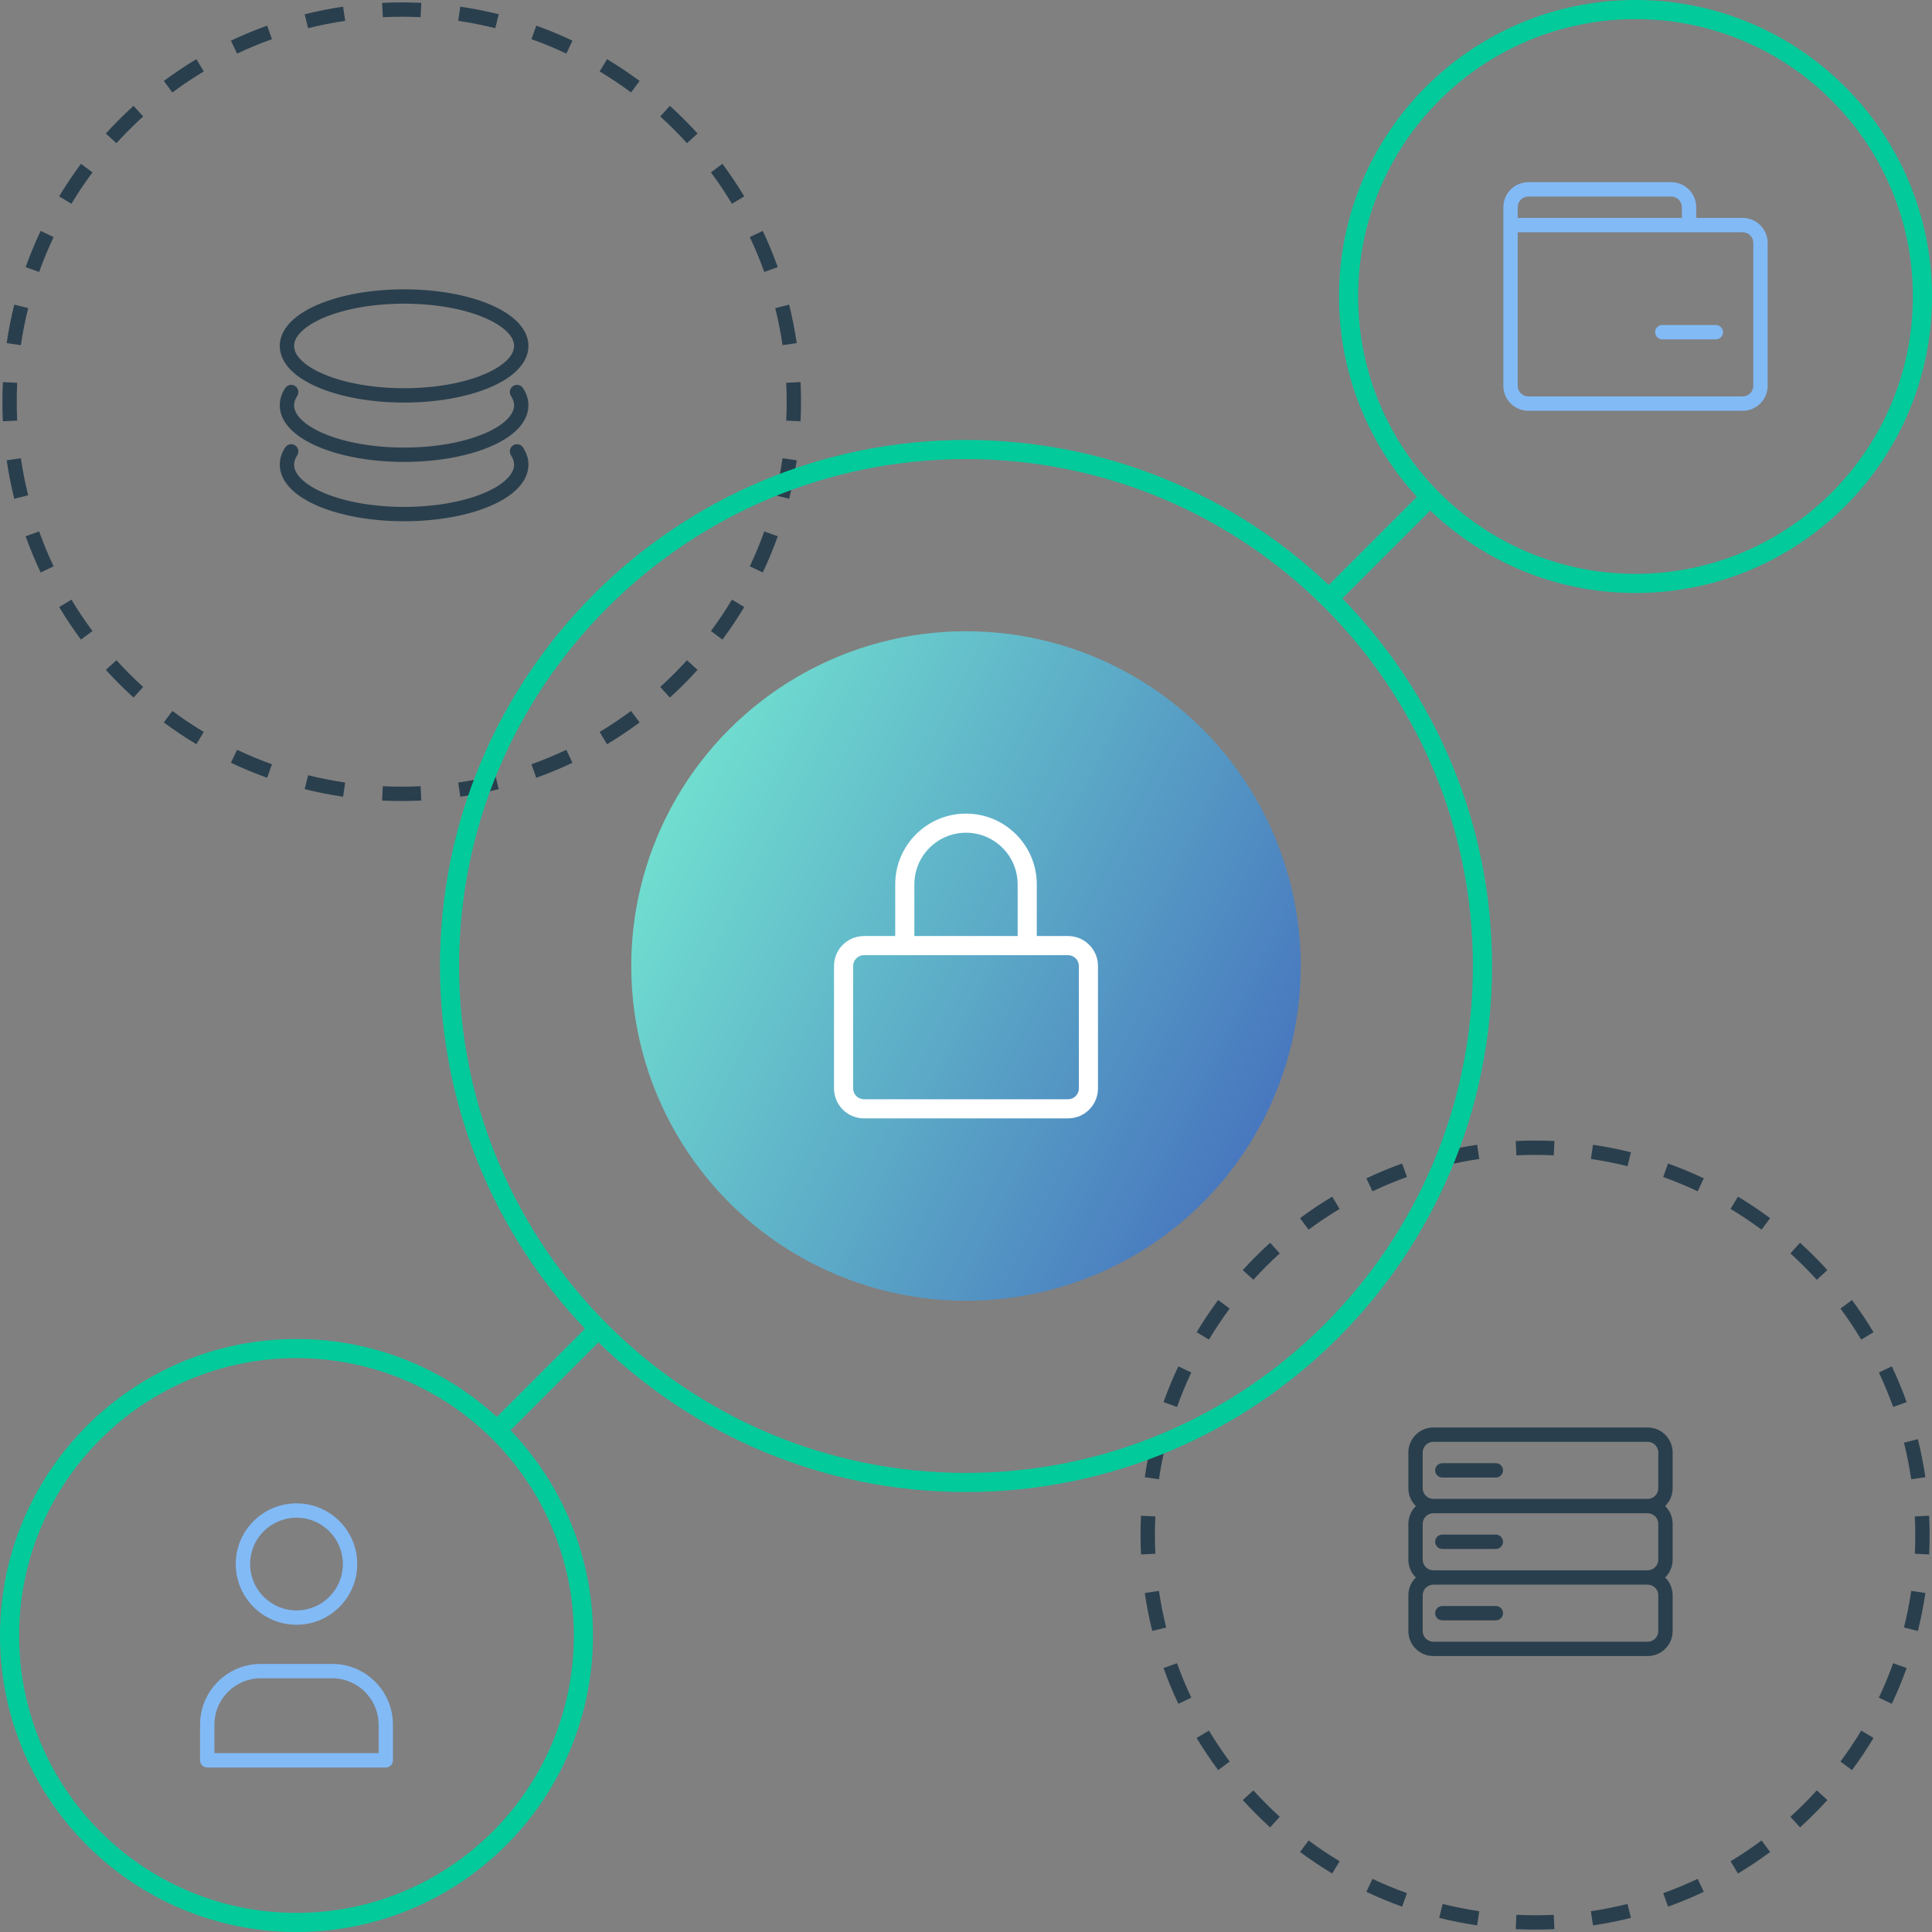 <svg width="202" height="202" viewBox="0 0 202 202" fill="none" xmlns="http://www.w3.org/2000/svg">
<rect x="0" y="0" width="202" height="202" fill="#808080" stroke="none"/>
<path fill-rule="evenodd" clip-rule="evenodd" d="M39.951 0.299C40.63 0.267 41.313 0.25 42 0.25C42.687 0.25 43.37 0.267 44.049 0.299L43.976 1.798C43.322 1.766 42.663 1.75 42 1.75C41.337 1.75 40.678 1.766 40.024 1.798L39.951 0.299ZM48.127 0.697C49.49 0.897 50.831 1.163 52.148 1.492L51.784 2.947C50.515 2.63 49.222 2.374 47.909 2.181L48.127 0.697ZM31.852 1.492C33.169 1.163 34.51 0.897 35.873 0.697L36.091 2.181C34.778 2.374 33.485 2.63 32.216 2.947L31.852 1.492ZM56.069 2.68C57.362 3.143 58.625 3.667 59.855 4.25L59.213 5.605C58.027 5.044 56.81 4.538 55.564 4.093L56.069 2.68ZM24.145 4.25C25.375 3.667 26.638 3.143 27.93 2.68L28.436 4.093C27.19 4.538 25.973 5.044 24.787 5.605L24.145 4.25ZM17.128 8.464C18.223 7.651 19.359 6.89 20.533 6.185L21.305 7.47C20.174 8.15 19.078 8.884 18.023 9.668L17.128 8.464ZM63.467 6.185C64.641 6.89 65.777 7.651 66.872 8.464L65.978 9.668C64.922 8.884 63.826 8.15 62.695 7.47L63.467 6.185ZM11.065 13.962C11.983 12.95 12.95 11.983 13.962 11.065L14.97 12.176C13.994 13.061 13.061 13.994 12.176 14.97L11.065 13.962ZM70.038 11.065C71.05 11.983 72.017 12.95 72.935 13.962L71.824 14.97C70.939 13.994 70.006 13.061 69.03 12.176L70.038 11.065ZM6.185 20.533C6.89 19.359 7.651 18.223 8.464 17.128L9.668 18.023C8.884 19.078 8.15 20.174 7.47 21.305L6.185 20.533ZM75.536 17.128C76.349 18.223 77.11 19.359 77.815 20.533L76.529 21.305C75.85 20.174 75.116 19.078 74.332 18.023L75.536 17.128ZM2.68 27.93C3.143 26.638 3.667 25.375 4.25 24.145L5.605 24.787C5.044 25.973 4.538 27.19 4.093 28.436L2.68 27.93ZM79.75 24.145C80.333 25.375 80.857 26.638 81.32 27.93L79.907 28.436C79.462 27.19 78.956 25.973 78.395 24.787L79.75 24.145ZM0.697 35.873C0.897 34.51 1.163 33.169 1.492 31.852L2.947 32.216C2.63 33.485 2.374 34.778 2.181 36.091L0.697 35.873ZM82.508 31.852C82.837 33.169 83.103 34.51 83.303 35.873L81.819 36.091C81.626 34.778 81.37 33.485 81.053 32.216L82.508 31.852ZM83.701 39.951C83.733 40.63 83.75 41.313 83.75 42C83.75 42.687 83.733 43.37 83.701 44.049L82.202 43.976C82.234 43.322 82.25 42.663 82.25 42C82.25 41.337 82.234 40.678 82.202 40.024L83.701 39.951ZM0.25 42C0.25 41.313 0.267 40.63 0.299 39.951L1.798 40.024C1.766 40.678 1.75 41.337 1.75 42C1.75 42.663 1.766 43.322 1.798 43.976L0.299 44.049C0.267 43.37 0.25 42.687 0.25 42ZM83.303 48.127C83.103 49.49 82.837 50.831 82.508 52.148L81.053 51.784C81.37 50.515 81.626 49.222 81.819 47.909L83.303 48.127ZM1.492 52.147C1.163 50.831 0.897 49.49 0.697 48.127L2.181 47.909C2.374 49.222 2.63 50.515 2.947 51.784L1.492 52.147ZM4.25 59.855C3.667 58.625 3.143 57.362 2.68 56.069L4.093 55.564C4.538 56.81 5.044 58.027 5.605 59.213L4.25 59.855ZM81.32 56.069C80.857 57.362 80.333 58.625 79.75 59.855L78.395 59.213C78.956 58.027 79.462 56.81 79.907 55.564L81.32 56.069ZM8.464 66.872C7.651 65.777 6.89 64.641 6.185 63.467L7.47 62.695C8.15 63.826 8.884 64.922 9.668 65.978L8.464 66.872ZM77.815 63.467C77.11 64.641 76.349 65.777 75.536 66.872L74.332 65.978C75.116 64.922 75.85 63.826 76.529 62.695L77.815 63.467ZM13.962 72.935C12.95 72.017 11.983 71.05 11.065 70.038L12.176 69.03C13.061 70.006 13.994 70.939 14.97 71.824L13.962 72.935ZM72.935 70.038C72.017 71.05 71.05 72.017 70.038 72.935L69.03 71.824C70.006 70.939 70.939 70.006 71.824 69.03L72.935 70.038ZM20.533 77.815C19.359 77.11 18.223 76.349 17.128 75.536L18.023 74.332C19.078 75.116 20.174 75.85 21.305 76.529L20.533 77.815ZM66.872 75.536C65.777 76.349 64.641 77.11 63.467 77.815L62.695 76.529C63.826 75.85 64.922 75.116 65.978 74.332L66.872 75.536ZM27.93 81.32C26.638 80.857 25.375 80.333 24.145 79.75L24.787 78.395C25.973 78.956 27.19 79.462 28.436 79.907L27.93 81.32ZM59.855 79.75C58.625 80.333 57.362 80.857 56.069 81.32L55.564 79.907C56.81 79.462 58.027 78.956 59.213 78.395L59.855 79.75ZM35.873 83.303C34.51 83.103 33.169 82.837 31.852 82.508L32.216 81.053C33.485 81.37 34.778 81.626 36.091 81.819L35.873 83.303ZM52.147 82.508C50.831 82.837 49.49 83.103 48.127 83.303L47.909 81.819C49.222 81.626 50.515 81.37 51.784 81.053L52.147 82.508ZM42 83.75C41.313 83.75 40.63 83.733 39.951 83.701L40.024 82.202C40.678 82.234 41.337 82.25 42 82.25C42.663 82.25 43.322 82.234 43.976 82.202L44.049 83.701C43.37 83.733 42.687 83.75 42 83.75Z" fill="#2A3F4D"/>
<path fill-rule="evenodd" clip-rule="evenodd" d="M158.476 119.299C159.146 119.266 159.821 119.25 160.5 119.25C161.179 119.25 161.854 119.266 162.524 119.299L162.452 120.797C161.805 120.766 161.154 120.75 160.5 120.75C159.846 120.75 159.195 120.766 158.548 120.797L158.476 119.299ZM150.474 120.477C151.775 120.152 153.1 119.889 154.446 119.691L154.664 121.175C153.367 121.366 152.091 121.619 150.837 121.932L150.474 120.477ZM166.554 119.691C167.9 119.889 169.225 120.152 170.526 120.477L170.163 121.932C168.909 121.619 167.633 121.366 166.336 121.175L166.554 119.691ZM142.859 123.202C144.074 122.626 145.322 122.108 146.599 121.651L147.104 123.063C145.874 123.504 144.672 124.003 143.501 124.558L142.859 123.202ZM174.401 121.651C175.678 122.108 176.926 122.626 178.141 123.202L177.499 124.558C176.328 124.003 175.126 123.504 173.896 123.063L174.401 121.651ZM181.71 125.114C182.87 125.81 183.992 126.562 185.074 127.366L184.18 128.57C183.137 127.795 182.055 127.071 180.938 126.399L181.71 125.114ZM135.926 127.366C137.008 126.562 138.13 125.81 139.29 125.114L140.062 126.399C138.945 127.071 137.863 127.795 136.82 128.57L135.926 127.366ZM188.202 129.936C189.202 130.843 190.157 131.798 191.064 132.798L189.953 133.806C189.079 132.842 188.158 131.921 187.194 131.047L188.202 129.936ZM129.936 132.798C130.843 131.798 131.798 130.843 132.798 129.936L133.806 131.047C132.842 131.921 131.921 132.842 131.047 133.806L129.936 132.798ZM193.634 135.926C194.438 137.008 195.19 138.13 195.886 139.29L194.601 140.062C193.929 138.945 193.205 137.863 192.43 136.82L193.634 135.926ZM125.114 139.29C125.81 138.13 126.562 137.008 127.366 135.926L128.57 136.82C127.795 137.863 127.071 138.945 126.399 140.062L125.114 139.29ZM121.651 146.599C122.108 145.322 122.626 144.074 123.202 142.859L124.558 143.501C124.003 144.672 123.504 145.874 123.063 147.104L121.651 146.599ZM197.798 142.859C198.374 144.074 198.892 145.322 199.349 146.599L197.937 147.104C197.496 145.874 196.997 144.672 196.442 143.501L197.798 142.859ZM119.691 154.446C119.889 153.1 120.152 151.775 120.477 150.474L121.932 150.837C121.619 152.091 121.366 153.367 121.175 154.664L119.691 154.446ZM200.523 150.474C200.848 151.775 201.111 153.1 201.309 154.446L199.825 154.664C199.634 153.367 199.381 152.091 199.068 150.837L200.523 150.474ZM119.25 160.5C119.25 159.821 119.266 159.146 119.299 158.476L120.797 158.548C120.766 159.195 120.75 159.846 120.75 160.5C120.75 161.154 120.766 161.805 120.797 162.452L119.299 162.524C119.266 161.854 119.25 161.179 119.25 160.5ZM201.701 158.476C201.734 159.146 201.75 159.821 201.75 160.5C201.75 161.179 201.734 161.854 201.701 162.524L200.203 162.452C200.234 161.805 200.25 161.154 200.25 160.5C200.25 159.846 200.234 159.195 200.203 158.548L201.701 158.476ZM120.477 170.526C120.152 169.225 119.889 167.9 119.691 166.554L121.175 166.336C121.366 167.633 121.619 168.909 121.932 170.163L120.477 170.526ZM201.309 166.554C201.111 167.9 200.848 169.225 200.523 170.526L199.068 170.163C199.381 168.909 199.634 167.633 199.825 166.336L201.309 166.554ZM123.202 178.141C122.626 176.926 122.108 175.678 121.651 174.401L123.063 173.896C123.504 175.126 124.003 176.328 124.558 177.499L123.202 178.141ZM199.349 174.401C198.892 175.678 198.374 176.926 197.798 178.141L196.442 177.499C196.997 176.328 197.496 175.126 197.937 173.896L199.349 174.401ZM195.886 181.71C195.19 182.87 194.438 183.992 193.634 185.074L192.43 184.18C193.205 183.137 193.929 182.055 194.601 180.938L195.886 181.71ZM127.366 185.074C126.562 183.992 125.81 182.87 125.114 181.71L126.399 180.938C127.071 182.055 127.795 183.137 128.57 184.18L127.366 185.074ZM132.798 191.064C131.798 190.157 130.843 189.202 129.936 188.202L131.047 187.194C131.921 188.158 132.842 189.079 133.806 189.953L132.798 191.064ZM191.064 188.202C190.157 189.202 189.202 190.157 188.202 191.064L187.194 189.953C188.158 189.079 189.079 188.158 189.953 187.194L191.064 188.202ZM185.074 193.634C183.992 194.438 182.87 195.19 181.71 195.886L180.938 194.601C182.055 193.929 183.137 193.205 184.18 192.43L185.074 193.634ZM139.29 195.886C138.13 195.19 137.008 194.438 135.926 193.634L136.82 192.43C137.863 193.205 138.945 193.929 140.062 194.601L139.29 195.886ZM146.599 199.349C145.322 198.892 144.074 198.374 142.859 197.798L143.501 196.442C144.672 196.997 145.874 197.496 147.104 197.937L146.599 199.349ZM178.141 197.798C176.926 198.374 175.678 198.892 174.401 199.349L173.896 197.937C175.126 197.496 176.328 196.997 177.499 196.442L178.141 197.798ZM154.446 201.309C153.1 201.111 151.775 200.848 150.474 200.523L150.837 199.068C152.091 199.381 153.367 199.634 154.664 199.825L154.446 201.309ZM170.526 200.523C169.225 200.848 167.9 201.111 166.554 201.309L166.336 199.825C167.633 199.634 168.909 199.381 170.163 199.068L170.526 200.523ZM160.5 201.75C159.821 201.75 159.146 201.734 158.476 201.701L158.548 200.203C159.195 200.234 159.846 200.25 160.5 200.25C161.154 200.25 161.805 200.234 162.452 200.203L162.524 201.701C161.854 201.734 161.179 201.75 160.5 201.75Z" fill="#2A3F4D"/>
<path fill-rule="evenodd" clip-rule="evenodd" d="M31 158.683C28.321 158.683 26.15 160.853 26.15 163.53C26.15 166.206 28.321 168.376 31 168.376C33.679 168.376 35.85 166.206 35.85 163.53C35.85 160.853 33.679 158.683 31 158.683ZM24.65 163.53C24.65 160.024 27.493 157.183 31 157.183C34.507 157.183 37.35 160.024 37.35 163.53C37.35 167.035 34.507 169.876 31 169.876C27.493 169.876 24.65 167.035 24.65 163.53ZM27.267 175.472C24.588 175.472 22.417 177.643 22.417 180.321V183.3H39.583V180.321C39.583 177.643 37.412 175.472 34.733 175.472H27.267ZM20.917 180.321C20.917 176.814 23.76 173.972 27.267 173.972H34.733C38.24 173.972 41.083 176.814 41.083 180.321V184.05C41.083 184.464 40.748 184.8 40.333 184.8H21.667C21.253 184.8 20.917 184.464 20.917 184.05V180.321Z" fill="#82BAF6"/>
<path fill-rule="evenodd" clip-rule="evenodd" d="M159.8 20.55C159.183 20.55 158.683 21.05 158.683 21.667V22.783L175.85 22.783V21.667C175.85 21.05 175.35 20.55 174.733 20.55H159.8ZM177.35 22.783V21.667C177.35 20.222 176.178 19.05 174.733 19.05H159.8C158.355 19.05 157.183 20.222 157.183 21.667L157.183 40.333C157.183 41.779 158.355 42.95 159.8 42.95L182.2 42.95C183.645 42.95 184.817 41.779 184.817 40.333V25.4C184.817 23.955 183.645 22.783 182.2 22.783L177.35 22.783ZM176.6 24.283C176.6 24.283 176.6 24.283 176.6 24.283L158.683 24.283L158.683 40.333C158.683 40.95 159.183 41.45 159.8 41.45L182.2 41.45C182.817 41.45 183.317 40.95 183.317 40.333V25.4C183.317 24.783 182.817 24.283 182.2 24.283H176.6ZM173.05 34.733C173.05 34.319 173.386 33.983 173.8 33.983H179.4C179.814 33.983 180.15 34.319 180.15 34.733C180.15 35.148 179.814 35.483 179.4 35.483H173.8C173.386 35.483 173.05 35.148 173.05 34.733Z" fill="#82BAF6"/>
<circle cx="101" cy="101" r="35" fill="url(#paint0_linear_2170_8549)"/>
<path fill-rule="evenodd" clip-rule="evenodd" d="M101 87.067C98.018 87.067 95.6 89.484 95.6 92.467V97.867H106.4V92.467C106.4 89.484 103.982 87.067 101 87.067ZM108.4 97.867V92.467C108.4 88.38 105.087 85.067 101 85.067C96.913 85.067 93.6 88.38 93.6 92.467V97.867H90.333C88.603 97.867 87.2 99.269 87.2 101V113.8C87.2 115.53 88.603 116.933 90.333 116.933H111.667C113.397 116.933 114.8 115.53 114.8 113.8V101C114.8 99.269 113.397 97.867 111.667 97.867H108.4ZM90.333 99.867C89.707 99.867 89.2 100.374 89.2 101V113.8C89.2 114.426 89.707 114.933 90.333 114.933H111.667C112.293 114.933 112.8 114.426 112.8 113.8V101C112.8 100.374 112.293 99.867 111.667 99.867H90.333Z" fill="white"/>
<path fill-rule="evenodd" clip-rule="evenodd" d="M147.25 151.867C147.25 150.422 148.422 149.25 149.867 149.25H172.267C173.712 149.25 174.883 150.422 174.883 151.867V155.6C174.883 156.331 174.584 156.992 174.1 157.467C174.584 157.941 174.883 158.602 174.883 159.333V163.067C174.883 163.798 174.584 164.459 174.1 164.933C174.584 165.408 174.883 166.069 174.883 166.8V170.533C174.883 171.978 173.712 173.15 172.267 173.15H149.867C148.422 173.15 147.25 171.978 147.25 170.533V166.8C147.25 166.069 147.55 165.408 148.033 164.933C147.55 164.459 147.25 163.798 147.25 163.067V159.333C147.25 158.602 147.55 157.941 148.033 157.467C147.55 156.992 147.25 156.331 147.25 155.6V151.867ZM149.867 158.217C149.25 158.217 148.75 158.717 148.75 159.333V163.067C148.75 163.683 149.25 164.183 149.867 164.183H172.267C172.883 164.183 173.383 163.683 173.383 163.067V159.333C173.383 158.717 172.883 158.217 172.267 158.217H149.867ZM172.267 156.717C172.883 156.717 173.383 156.217 173.383 155.6V151.867C173.383 151.25 172.883 150.75 172.267 150.75H149.867C149.25 150.75 148.75 151.25 148.75 151.867V155.6C148.75 156.217 149.25 156.717 149.867 156.717H172.267ZM172.267 165.683H149.867C149.25 165.683 148.75 166.183 148.75 166.8V170.533C148.75 171.15 149.25 171.65 149.867 171.65H172.267C172.883 171.65 173.383 171.15 173.383 170.533V166.8C173.383 166.183 172.883 165.683 172.267 165.683ZM150.05 153.733C150.05 153.319 150.386 152.983 150.8 152.983H156.4C156.814 152.983 157.15 153.319 157.15 153.733C157.15 154.148 156.814 154.483 156.4 154.483H150.8C150.386 154.483 150.05 154.148 150.05 153.733ZM150.05 161.2C150.05 160.786 150.386 160.45 150.8 160.45H156.4C156.814 160.45 157.15 160.786 157.15 161.2C157.15 161.614 156.814 161.95 156.4 161.95H150.8C150.386 161.95 150.05 161.614 150.05 161.2ZM150.05 168.667C150.05 168.252 150.386 167.917 150.8 167.917H156.4C156.814 167.917 157.15 168.252 157.15 168.667C157.15 169.081 156.814 169.417 156.4 169.417H150.8C150.386 169.417 150.05 169.081 150.05 168.667Z" fill="#2A3F4D"/>
<path fill-rule="evenodd" clip-rule="evenodd" d="M31.492 34.689C30.966 35.214 30.75 35.714 30.75 36.17C30.75 36.627 30.966 37.127 31.492 37.652C32.022 38.181 32.826 38.691 33.88 39.136C35.984 40.024 38.943 40.591 42.25 40.591C45.557 40.591 48.516 40.024 50.62 39.136C51.674 38.691 52.478 38.181 53.008 37.652C53.534 37.127 53.75 36.627 53.75 36.17C53.75 35.714 53.534 35.214 53.008 34.689C52.478 34.16 51.674 33.65 50.62 33.205C48.516 32.317 45.557 31.75 42.25 31.75C38.943 31.75 35.984 32.317 33.88 33.205C32.826 33.65 32.022 34.16 31.492 34.689ZM33.296 31.823C35.626 30.84 38.792 30.25 42.25 30.25C45.708 30.25 48.874 30.84 51.204 31.823C52.367 32.314 53.357 32.918 54.067 33.627C54.78 34.339 55.25 35.199 55.25 36.17C55.25 37.142 54.78 38.002 54.067 38.714C53.357 39.423 52.367 40.026 51.204 40.517C48.874 41.501 45.708 42.091 42.25 42.091C38.792 42.091 35.626 41.501 33.296 40.517C32.133 40.026 31.143 39.423 30.433 38.714C29.72 38.002 29.25 37.142 29.25 36.17C29.25 35.199 29.72 34.339 30.433 33.627C31.143 32.918 32.133 32.314 33.296 31.823ZM30.857 40.362C31.203 40.59 31.299 41.055 31.072 41.401C30.849 41.74 30.75 42.064 30.75 42.375C30.75 42.831 30.966 43.331 31.492 43.857C32.022 44.385 32.826 44.895 33.88 45.34C35.984 46.228 38.943 46.795 42.25 46.795C45.557 46.795 48.516 46.228 50.62 45.34C51.674 44.895 52.478 44.385 53.008 43.857C53.534 43.331 53.75 42.831 53.75 42.375C53.75 42.064 53.651 41.74 53.428 41.401C53.201 41.055 53.297 40.59 53.643 40.362C53.989 40.135 54.454 40.231 54.681 40.577C55.039 41.12 55.25 41.726 55.25 42.375C55.25 43.347 54.78 44.207 54.067 44.919C53.357 45.627 52.367 46.231 51.204 46.722C48.874 47.705 45.708 48.295 42.25 48.295C38.792 48.295 35.626 47.705 33.296 46.722C32.133 46.231 31.143 45.627 30.433 44.919C29.72 44.207 29.25 43.347 29.25 42.375C29.25 41.726 29.461 41.12 29.819 40.577C30.046 40.231 30.511 40.135 30.857 40.362ZM30.857 46.567C31.203 46.794 31.299 47.26 31.072 47.606C30.849 47.945 30.75 48.269 30.75 48.58C30.75 49.036 30.966 49.536 31.492 50.061C32.022 50.59 32.826 51.1 33.88 51.545C35.984 52.433 38.943 53 42.25 53C45.557 53 48.516 52.433 50.62 51.545C51.674 51.1 52.478 50.59 53.008 50.061C53.534 49.536 53.75 49.036 53.75 48.58C53.75 48.269 53.651 47.945 53.428 47.606C53.201 47.26 53.297 46.794 53.643 46.567C53.989 46.339 54.454 46.435 54.681 46.781C55.039 47.324 55.25 47.93 55.25 48.58C55.25 49.551 54.78 50.411 54.067 51.123C53.357 51.832 52.367 52.436 51.204 52.927C48.874 53.91 45.708 54.5 42.25 54.5C38.792 54.5 35.626 53.91 33.296 52.927C32.133 52.436 31.143 51.832 30.433 51.123C29.72 50.411 29.25 49.551 29.25 48.58C29.25 47.93 29.461 47.324 29.819 46.781C30.046 46.435 30.511 46.339 30.857 46.567Z" fill="#2A3F4D"/>
<path fill-rule="evenodd" clip-rule="evenodd" d="M171 2C154.984 2 142 14.984 142 31C142 47.016 154.984 60 171 60C187.016 60 200 47.016 200 31C200 14.984 187.016 2 171 2ZM140 31C140 13.879 153.879 0 171 0C188.121 0 202 13.879 202 31C202 48.121 188.121 62 171 62C162.672 62 155.111 58.716 149.542 53.373L140.345 62.569C150.031 72.484 156 86.045 156 101C156 131.376 131.376 156 101 156C86.045 156 72.484 150.031 62.569 140.345L53.373 149.542C58.716 155.111 62 162.672 62 171C62 188.121 48.121 202 31 202C13.879 202 0 188.121 0 171C0 153.879 13.879 140 31 140C39.073 140 46.426 143.086 51.942 148.143L61.164 138.922C51.768 129.055 46 115.701 46 101C46 70.624 70.624 46 101 46C115.701 46 129.055 51.768 138.922 61.164L148.143 51.942C143.086 46.426 140 39.073 140 31ZM31 142C14.984 142 2 154.984 2 171C2 187.016 14.984 200 31 200C47.016 200 60 187.016 60 171C60 154.984 47.016 142 31 142ZM48 101C48 71.729 71.729 48 101 48C130.271 48 154 71.729 154 101C154 130.271 130.271 154 101 154C71.729 154 48 130.271 48 101Z" fill="#03CA9B"/>
<defs>
<linearGradient id="paint0_linear_2170_8549" x1="66" y1="66" x2="149.941" y2="108.4" gradientUnits="userSpaceOnUse">
<stop stop-color="#77EFD2"/>
<stop offset="1" stop-color="#4166BC"/>
</linearGradient>
</defs>
</svg>
